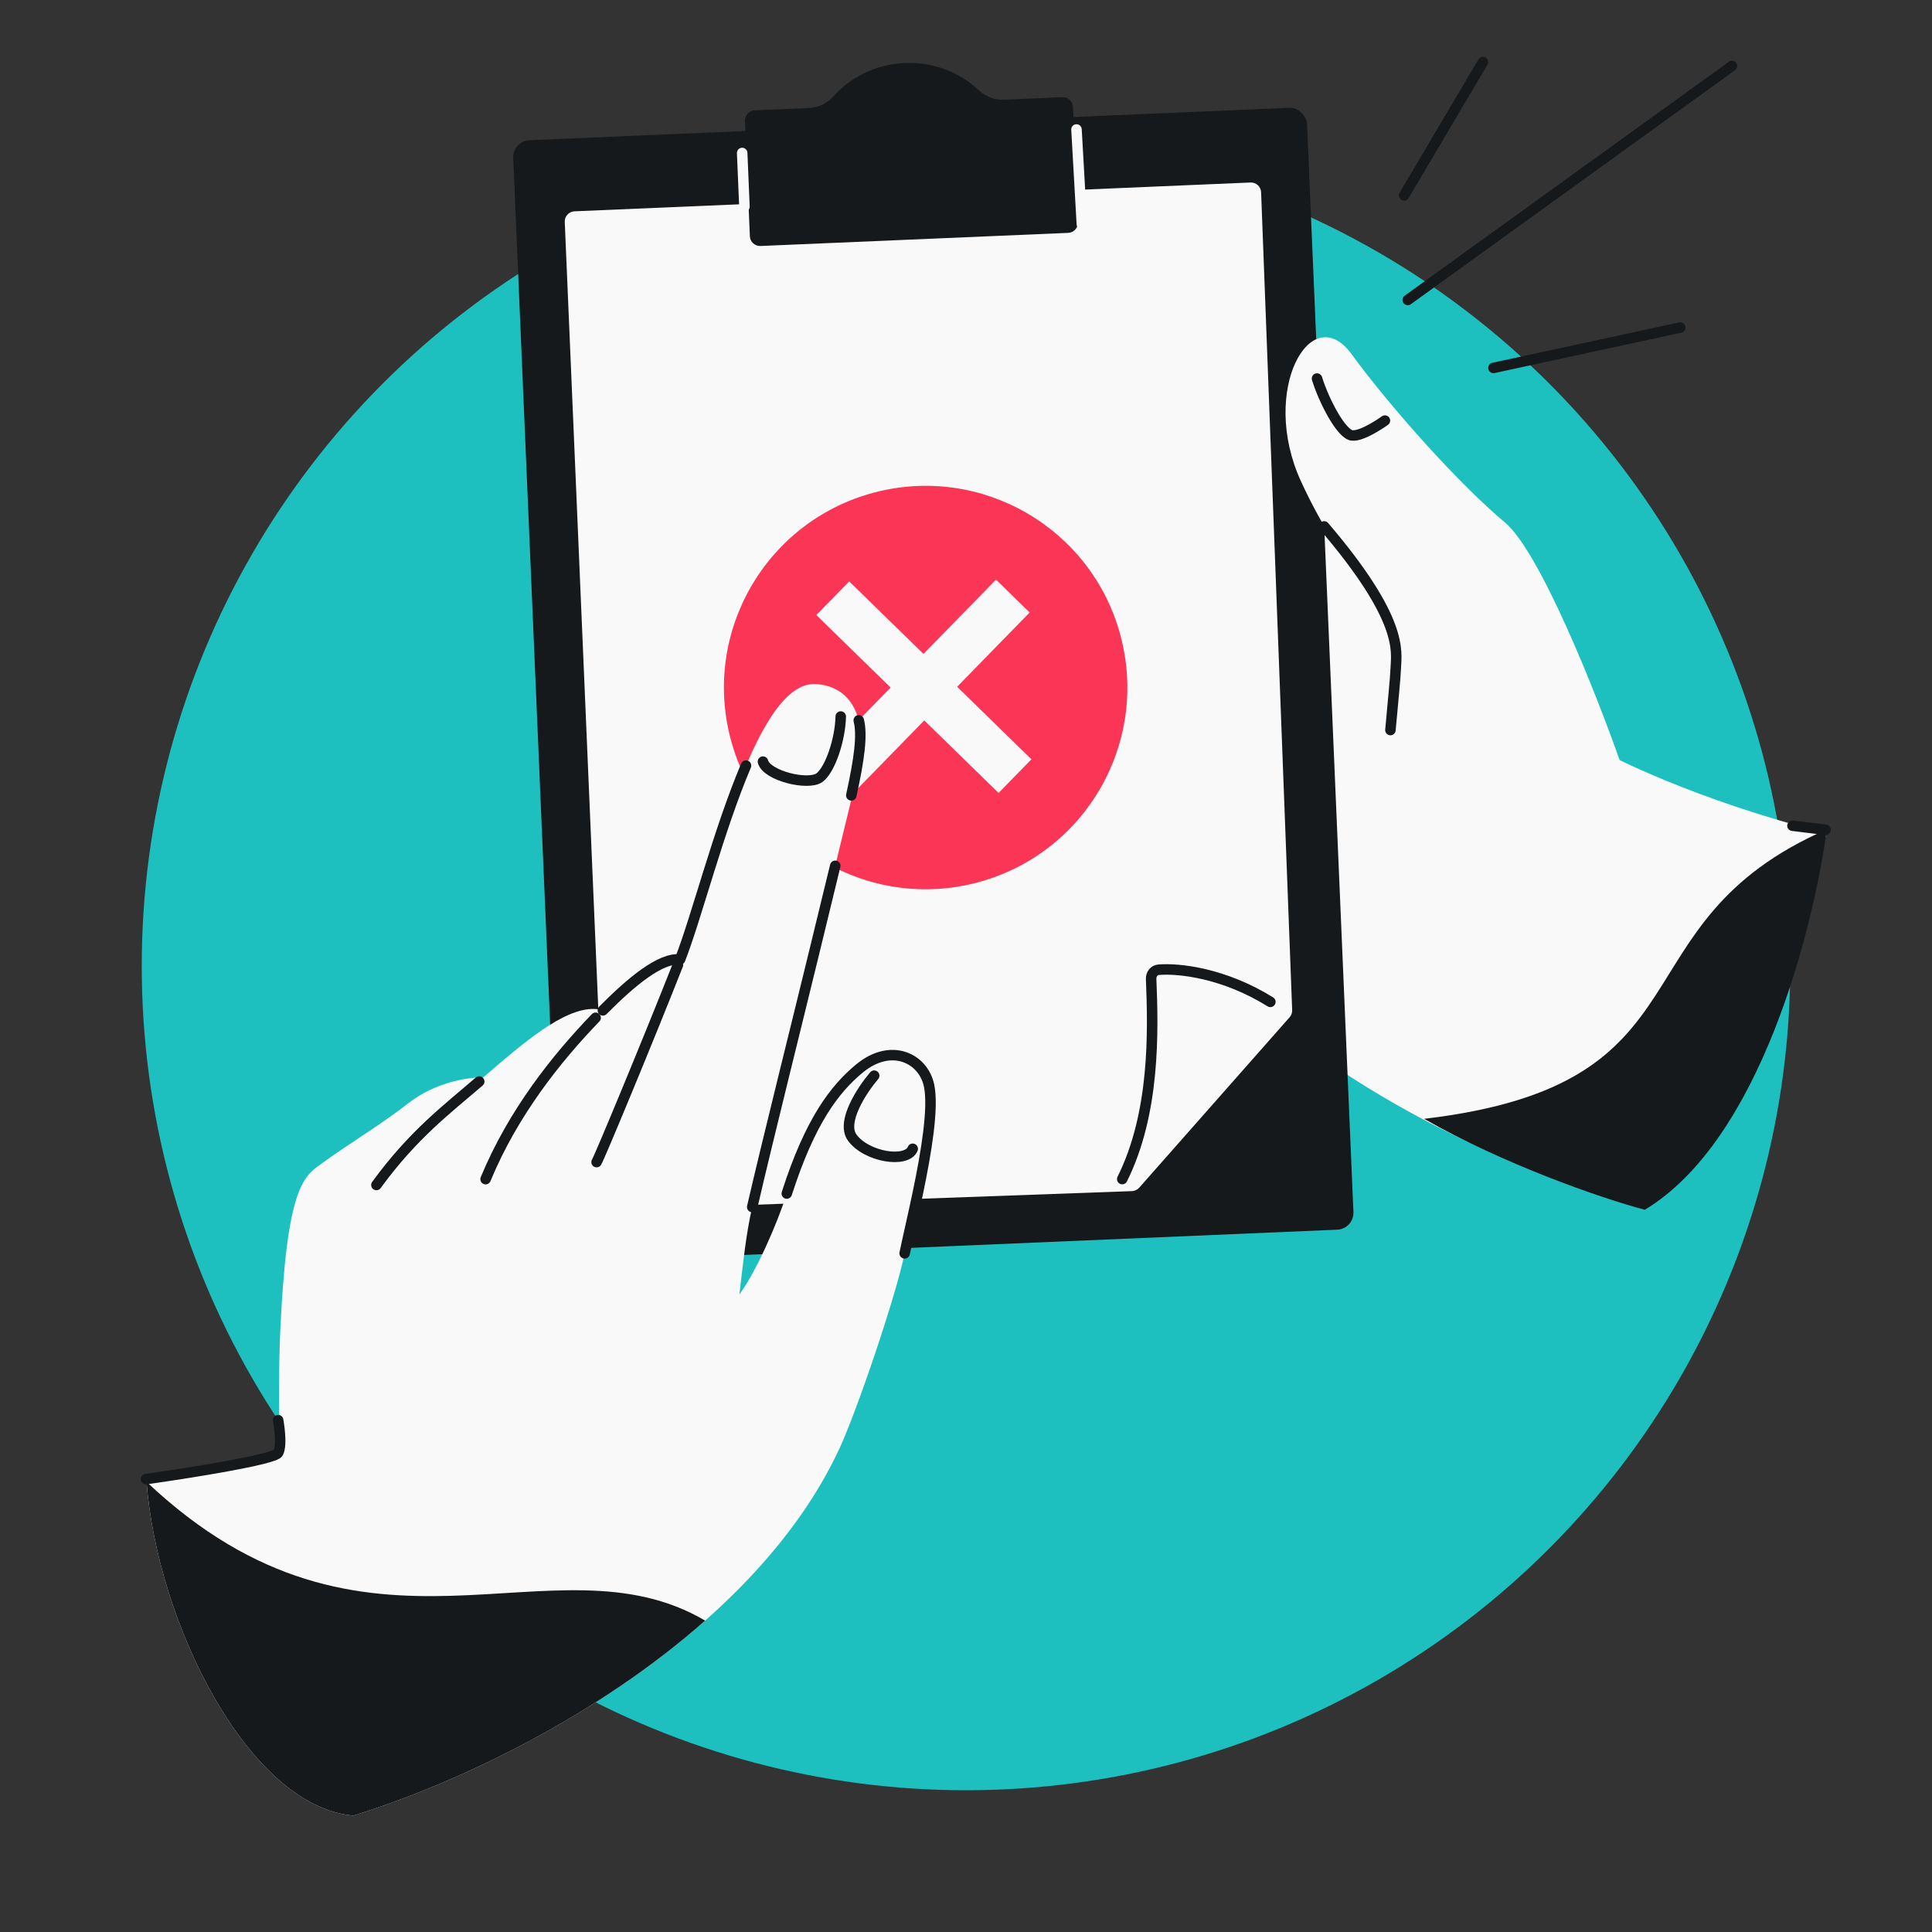 <svg width="368" height="368" viewBox="0 0 368 368" fill="none" xmlns="http://www.w3.org/2000/svg">
<rect x="0" y="0" width="368" height="368" fill="#333333" stroke="none"/>
<g clip-path="url(#clip0_4300_325)">
<circle cx="184" cy="184" r="157" fill="#1EBFBF"/>
<path d="M311.817 228.232C280.842 222.795 245.311 199.237 235.346 187.717C241.611 159.04 198.377 41.93 269.006 117.526C271.218 119.894 302.043 134.07 306.784 143.92C306.784 143.92 322.563 152.289 347.883 158.733C340.427 192.638 324.389 218.439 311.817 228.232Z" fill="#F9F9F9"/>
<path d="M347.976 157.973C306.783 175.996 327.323 206.494 271.259 213.11C286.22 221.678 304.789 228.181 313.293 230.431C335.364 217.169 345.421 176.749 347.976 157.973Z" fill="#16191C"/>
<rect x="97.619" y="26.842" width="151.342" height="213.886" rx="3.229" transform="rotate(-2.441 97.619 26.842)" fill="#16191C"/>
<path d="M107.573 42.268C107.528 41.199 108.357 40.296 109.426 40.25L238.191 34.762C239.264 34.716 240.169 35.551 240.21 36.624L246.127 192.407C246.145 192.904 245.972 193.39 245.643 193.763L216.995 226.225C216.643 226.623 216.144 226.86 215.613 226.879L117.52 230.426C116.456 230.464 115.56 229.636 115.514 228.572L107.573 42.268Z" fill="#F9F9F9"/>
<path d="M144.85 46.855L203.467 44.356C204.536 44.311 205.365 43.407 205.32 42.338L204.383 20.366C204.338 19.297 203.434 18.467 202.365 18.512L191.204 18.988C189.466 19.062 187.763 18.424 186.496 17.232C178.57 9.776 165.943 10.315 158.68 18.418C157.519 19.713 155.876 20.494 154.138 20.568L143.749 21.011C142.68 21.057 141.85 21.96 141.896 23.029L142.832 45.002C142.878 46.071 143.781 46.9 144.85 46.855Z" fill="#16191C"/>
<path d="M141.367 29.142L141.797 39.358M205.047 24.665L206.067 42.684" stroke="#F9F9F9" stroke-width="2" stroke-linecap="round"/>
<path d="M213.762 224.587C220.008 212.03 219.681 196.607 219.265 186.469C219.229 185.578 219.806 184.786 220.696 184.712C224.553 184.393 233.115 185.323 241.974 190.833" stroke="#16191C" stroke-width="2" stroke-linecap="round"/>
<circle cx="176.314" cy="130.961" r="38.415" transform="rotate(-14.992 176.314 130.961)" fill="#FA3556"/>
<path d="M176.052 137.224L190.202 151.039L196.46 144.63L182.31 130.814L196.126 116.664L189.716 110.407L175.901 124.557L161.751 110.741L155.493 117.15L169.643 130.966L155.827 145.116L162.237 151.373L176.052 137.224Z" fill="#F9F9F9"/>
<path d="M286.616 99.478C293.327 105.064 304.026 132.073 308.536 144.88C300.685 157.987 282.326 184.084 271.702 183.613C258.422 183.024 265.397 136.496 265.762 127.22C266.126 117.944 255.678 108.899 247.777 91.621C239.877 74.343 249.713 56.905 257.413 67.426C265.113 77.948 278.226 92.497 286.616 99.478Z" fill="#F9F9F9"/>
<path d="M252.215 100.269C267.412 118.053 265.984 124.097 265.868 127.135C265.783 129.351 265.316 133.709 264.843 139.058M250.859 72.106C252.215 76.467 255.491 82.69 257.522 82.939C259.553 83.187 263.794 80.11 263.794 80.11" stroke="#16191C" stroke-width="2" stroke-linecap="round" stroke-linejoin="round"/>
<path d="M267.456 37.202L282.461 11.829M268.144 57.136L329.889 12.572M284.471 70.078L320.045 62.387" stroke="#16191C" stroke-width="2" stroke-linecap="round" stroke-linejoin="round"/>
<path d="M53.932 244.507C55.458 224.576 58.697 223.55 61.444 221.506C65.553 218.45 72.635 214.175 77.741 210.171C82.874 206.146 89.001 205.201 92.063 205.215L92.286 205.023C99.639 198.676 107.253 192.104 113.084 192.181C113.72 192.189 114.302 192.282 114.834 192.448C120.33 186.9 125.809 182.395 129.539 182.751C134.906 169.088 143.385 129.817 155.264 130.294C161.612 130.548 166.078 136.116 163.108 148.4C160.246 160.237 157.692 170.6 155.268 180.642C152.844 190.684 146.052 217.848 143.278 229.907C142.052 235.234 141.492 241.11 140.833 246.565C144.075 242.148 147.972 233.254 149.866 227.338C154.339 213.366 159.1 207.346 163.665 203.554C169.746 198.503 175.885 201.575 176.968 206.784C178.414 213.743 173.712 231.87 172.314 238.734C170.654 246.884 163.226 268.698 159.94 275.812C143.596 311.2 98.496 336.157 67.28 345.826C47.275 344.048 29.945 309.048 27.911 282.256L52.984 277.045C53.552 271.269 52.546 262.621 53.932 244.507Z" fill="#F9F9F9"/>
<path d="M27.912 282.257C29.945 309.049 47.275 344.049 67.28 345.827C87.662 339.514 113.963 326.684 134.314 308.687C105.129 291.545 70.047 322.044 27.912 282.257Z" fill="#16191C"/>
<path d="M71.699 225.711C78.687 216.119 85.12 211.31 91.281 206.002" stroke="#16191C" stroke-width="2" stroke-linecap="round"/>
<path d="M92.495 224.6C97.737 211.928 105.98 201.621 113.453 193.864" stroke="#16191C" stroke-width="2" stroke-linecap="round" stroke-linejoin="round"/>
<path d="M113.635 221.353C114.207 220.439 123.384 198.348 129.13 183.782" stroke="#16191C" stroke-width="2" stroke-linecap="round" stroke-linejoin="round"/>
<path d="M145.325 145.07C146.052 147.78 153.942 149.692 156.091 148.123C158.095 146.661 160.045 140.915 160.142 136.481M166.512 204.89C164.217 207.579 160.165 213.702 162.325 216.679C165.026 220.399 172.72 221.621 173.85 218.817" stroke="#16191C" stroke-width="2" stroke-linecap="round"/>
<path d="M114.834 192.448C120.33 186.9 125.809 182.395 129.539 182.751C132.657 174.815 136.824 158.238 142.098 145.83M162.154 151.498C163.669 144.619 164.292 140.014 163.572 137.206M143.278 229.907C146.052 217.848 152.844 190.685 155.268 180.642C156.501 175.534 157.768 170.342 159.092 164.916M149.866 227.338C154.339 213.366 159.1 207.346 163.665 203.554C169.746 198.503 175.885 201.576 176.968 206.784C177.857 211.061 176.423 219.555 174.862 227.061C173.883 231.769 172.853 236.088 172.314 238.734M27.809 281.737C35.91 280.597 52.285 278.003 52.977 276.742C53.843 275.166 52.977 270.5 52.977 270.5M347.721 158.05C346.395 157.887 343.28 157.506 341.424 157.279" stroke="#16191C" stroke-width="2" stroke-linecap="round" stroke-linejoin="round"/>
</g>
<defs>
<clipPath id="clip0_4300_325">
<rect width="368" height="368" fill="white"/>
</clipPath>
</defs>
</svg>
